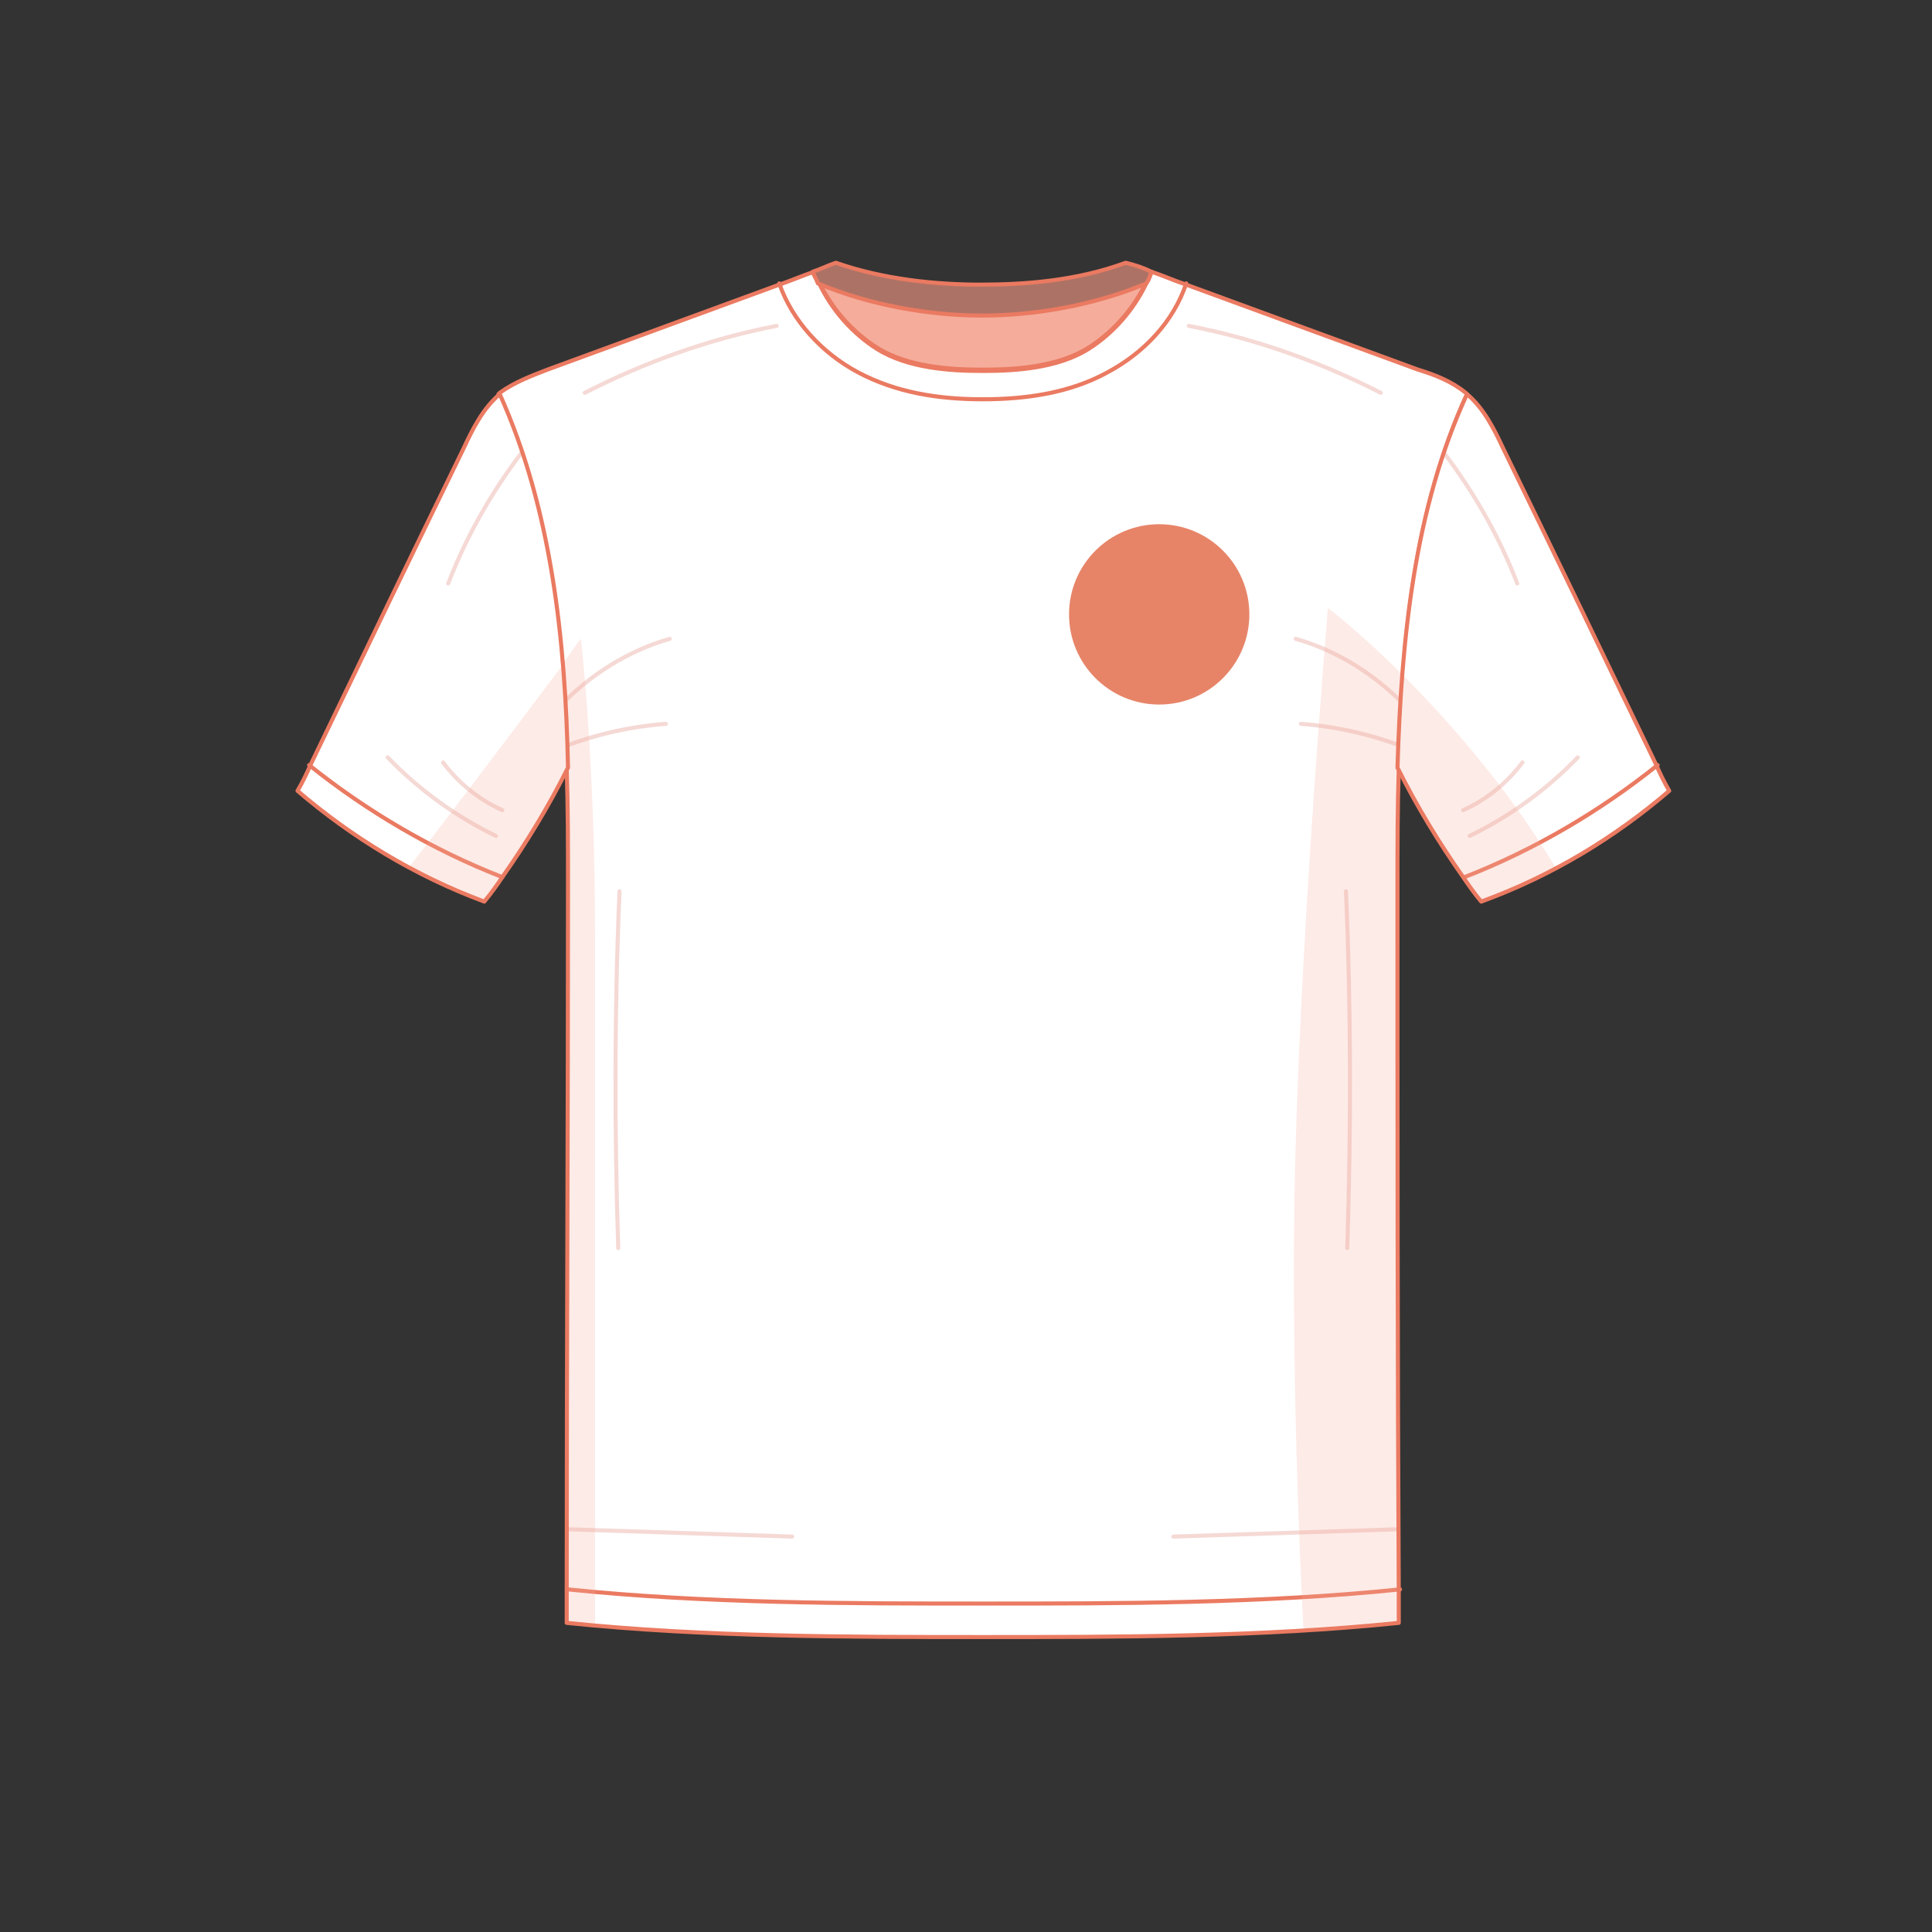 <?xml version="1.0" encoding="UTF-8"?> <svg xmlns="http://www.w3.org/2000/svg" xmlns:xlink="http://www.w3.org/1999/xlink" version="1.1" id="Layer_1" x="0px" y="0px" viewBox="0 0 150 150" style="enable-background:new 0 0 150 150;" xml:space="preserve"><rect x="0" y="0" width="150" height="150" fill="#333333" stroke="none"/> <style type="text/css"> .st0{fill:#FFFFFF;} .st1{clip-path:url(#SVGID_00000134238294295084914460000014231079238493530022_);} .st2{fill:none;stroke:#F5D9D5;stroke-width:0.315;stroke-linecap:round;stroke-linejoin:round;stroke-miterlimit:10;} .st3{fill:none;stroke:#EA7A61;stroke-width:0.315;stroke-linecap:round;stroke-linejoin:round;stroke-miterlimit:10;} .st4{opacity:0.24;fill:#F5AC9B;} .st5{fill:#F5AC9B;} .st6{fill:#AD7266;} .st7{clip-path:url(#SVGID_00000175296074022688048760000003574793311972097978_);} .st8{clip-path:url(#SVGID_00000087385912639066086150000015841834406259391106_);} .st9{fill:#E78468;} </style> <g> <g> <g> <path class="st0" d="M108.5,68.7c0-3,0-6,0.1-9c0.2-10,1.2-20.1,5.3-29.1c0,0,0,0-0.1-0.1c-1.1-0.9-2.4-1.4-3.7-1.8 c-6-2.2-12-4.4-18-6.6c-0.9-0.3-1.8-0.7-2.7-1c-0.1,0.3-0.2,0.6-0.4,0.9c-1,2.1-2.6,3.9-4.5,5.1c-2.4,1.5-5.7,1.7-8.1,1.7h-0.2 c-2.4,0-5.7-0.2-8.1-1.7c-1.9-1.2-3.5-3-4.5-5.1c-0.1-0.3-0.3-0.6-0.4-0.9c-0.9,0.3-1.8,0.7-2.7,1c-6,2.2-12,4.4-18,6.6 c-1.3,0.5-2.6,1-3.7,1.8c0,0,0,0-0.1,0.1c4.1,9,5.1,19,5.3,29.1v0c0.1,3,0.1,6,0.1,9c0,18.3-0.1,36.5-0.1,54.8c0,0.8,0,1.7,0,2.5 c10.7,1.1,21.9,1.1,32.2,1.1h0.2c10.3,0,21.5,0,32.2-1.1c0-0.8,0-1.7,0-2.5C108.5,105.2,108.5,86.9,108.5,68.7z"></path> <g> <defs> <path id="SVGID_1_" d="M108.5,68.7c0,18.3,0.1,36.5,0.1,54.8c-10.7,1.1-21.9,1.1-32.2,1.1h-0.2c-10.3,0-21.5,0-32.2-1.1 c0-18.3,0.1-36.5,0.1-54.8c0-3,0-6-0.1-9v0c-0.2-10-1.2-20.1-5.3-29.1c0,0,0,0,0.1-0.1c1.1-0.9,2.4-1.4,3.7-1.8 c6-2.2,12-4.4,18-6.6c1,3,3.3,5.4,6.1,6.9c2.9,1.6,6.3,2.1,9.7,2.1h0c3.4,0,6.7-0.5,9.7-2.1c2.8-1.5,5.1-4,6.1-6.9 c6,2.2,12,4.4,18,6.6c1.3,0.5,2.6,1,3.7,1.8c0,0,0,0,0.1,0.1c-4.1,9-5.1,19-5.3,29.1C108.5,62.6,108.5,65.7,108.5,68.7z"></path> </defs> <clipPath id="SVGID_00000127751566863722400410000015681368000573810601_"> <use xlink:href="#SVGID_1_" style="overflow:visible;"></use> </clipPath> <g style="clip-path:url(#SVGID_00000127751566863722400410000015681368000573810601_);"> <path class="st2" d="M43.5,54.8c2.3-2.4,5.3-4.3,8.5-5.2"></path> <path class="st2" d="M43.7,58c2.6-1,5.3-1.6,8-1.8"></path> <path class="st2" d="M48.1,69.2c-0.4,9.2-0.4,18.5-0.1,27.7"></path> <path class="st2" d="M43.1,118.7c6.1,0.2,12.2,0.4,18.4,0.6"></path> <path class="st2" d="M107.2,30.5c-4.7-2.4-9.7-4.2-14.9-5.2"></path> <path class="st2" d="M109.1,54.8c-2.3-2.4-5.3-4.3-8.5-5.2"></path> <path class="st2" d="M109,58c-2.6-1-5.3-1.6-8-1.8"></path> <path class="st2" d="M104.5,69.2c0.4,9.2,0.4,18.5,0.1,27.7"></path> <path class="st2" d="M109.5,118.7c-6.1,0.2-12.2,0.4-18.4,0.6"></path> <path class="st2" d="M45.4,30.5c4.7-2.4,9.7-4.2,14.9-5.2"></path> </g> </g> <path class="st3" d="M92.1,22c-1,3-3.3,5.4-6.1,6.9c-2.9,1.6-6.3,2.1-9.7,2.1h0c-3.4,0-6.7-0.5-9.7-2.1c-2.8-1.5-5.1-4-6.1-6.9"></path> <path class="st3" d="M44.1,123.4c10.7,1.1,21.9,1.1,32.2,1.1h0.2c10.3,0,21.5,0,32.2-1.1"></path> <path class="st4" d="M44.1,59.6L44.1,59.6c0.1,3,0.1,6,0.1,9c0,18.3-0.1,36.5-0.1,54.8c0,0.8,0,1.7,0,2.5 c0.7,0.1,1.4,0.1,2.1,0.2c0-10.4,0-42.2,0-53.5c0-13.6-1.1-23-1.1-23c-0.5,0.6-0.9,1.3-1.4,1.9C43.9,54.3,44,56.9,44.1,59.6z"></path> <path class="st4" d="M108.6,123.4c0-18.3-0.1-36.5-0.1-54.8c0-3,0-6,0.1-9c0.1-2.4,0.2-4.8,0.3-7.2c-3.3-3.3-5.8-5.2-5.8-5.2 s-2.3,27.2-2.6,45.8c-0.2,14,0.4,27.7,0.7,33.5c2.5-0.1,4.9-0.3,7.4-0.6C108.6,125.1,108.6,124.3,108.6,123.4z"></path> <path class="st3" d="M108.5,68.7c0-3,0-6,0.1-9c0.2-10,1.2-20.1,5.3-29.1c0,0,0,0-0.1-0.1c-1.1-0.9-2.4-1.4-3.7-1.8 c-6-2.2-12-4.4-18-6.6c-0.9-0.3-1.8-0.7-2.7-1c-0.1,0.3-0.2,0.6-0.4,0.9c-1,2.1-2.6,3.9-4.5,5.1c-2.4,1.5-5.7,1.7-8.1,1.7h-0.2 c-2.4,0-5.7-0.2-8.1-1.7c-1.9-1.2-3.5-3-4.5-5.1c-0.1-0.3-0.3-0.6-0.4-0.9c-0.9,0.3-1.8,0.7-2.7,1c-6,2.2-12,4.4-18,6.6 c-1.3,0.5-2.6,1-3.7,1.8c0,0,0,0-0.1,0.1c4.1,9,5.1,19,5.3,29.1v0c0.1,3,0.1,6,0.1,9c0,18.3-0.1,36.5-0.1,54.8c0,0.8,0,1.7,0,2.5 c10.7,1.1,21.9,1.1,32.2,1.1h0.2c10.3,0,21.5,0,32.2-1.1c0-0.8,0-1.7,0-2.5C108.5,105.2,108.5,86.9,108.5,68.7z"></path> </g> <g> <path class="st5" d="M89,21.9c-1,2.1-2.6,3.9-4.5,5.1c-2.4,1.5-5.7,1.7-8.1,1.7h-0.2c-2.4,0-5.7-0.2-8.1-1.7 c-1.9-1.2-3.5-3-4.5-5.1c4,1.7,8.7,2.5,12.7,2.5h0.1C80.4,24.4,85,23.7,89,21.9z"></path> <path class="st3" d="M89,21.9c-1,2.1-2.6,3.9-4.5,5.1c-2.4,1.5-5.7,1.7-8.1,1.7h-0.2c-2.4,0-5.7-0.2-8.1-1.7 c-1.9-1.2-3.5-3-4.5-5.1c4,1.7,8.7,2.5,12.7,2.5h0.1C80.4,24.4,85,23.7,89,21.9z"></path> </g> <g> <path class="st6" d="M89.4,21.1c-0.1,0.3-0.2,0.6-0.4,0.9c-4,1.7-8.7,2.5-12.7,2.5h-0.1c-4,0-8.7-0.8-12.7-2.5 c-0.1-0.3-0.3-0.6-0.4-0.9c0.6-0.2,1.2-0.5,1.8-0.7c3.7,1.3,7.8,1.7,11.2,1.7c3.5,0,7.5-0.3,11.3-1.7 C88.2,20.6,88.8,20.8,89.4,21.1z"></path> <path class="st3" d="M89.4,21.1c-0.1,0.3-0.2,0.6-0.4,0.9c-4,1.7-8.7,2.5-12.7,2.5h-0.1c-4,0-8.7-0.8-12.7-2.5 c-0.1-0.3-0.3-0.6-0.4-0.9c0.6-0.2,1.2-0.5,1.8-0.7c3.7,1.3,7.8,1.7,11.2,1.7c3.5,0,7.5-0.3,11.3-1.7 C88.2,20.6,88.8,20.8,89.4,21.1z"></path> </g> <g> <path class="st0" d="M38.8,30.6c-1.3,1.1-2.1,2.7-2.8,4.2c-4,8.2-8,16.5-11.9,24.6v0c-0.3,0.7-0.6,1.3-1,2 C27.3,65,32.2,68,37.6,70c0.5-0.6,1-1.3,1.4-1.9c1.9-2.7,3.6-5.5,5.1-8.5v0C43.9,49.6,42.8,39.5,38.8,30.6z"></path> <g> <defs> <path id="SVGID_00000031183745638289999160000016583872136016517806_" d="M44.1,59.6L44.1,59.6c-1.5,3-3.2,5.8-5.1,8.5 C33.6,66,28.5,63,24,59.4v0c3.9-8.1,7.9-16.4,11.9-24.6c0.8-1.5,1.5-3.1,2.8-4.2C42.8,39.5,43.9,49.6,44.1,59.6z"></path> </defs> <clipPath id="SVGID_00000025441689247167855590000011373214060393901239_"> <use xlink:href="#SVGID_00000031183745638289999160000016583872136016517806_" style="overflow:visible;"></use> </clipPath> <g style="clip-path:url(#SVGID_00000025441689247167855590000011373214060393901239_);"> <path class="st2" d="M34.8,45.3c1.5-3.9,3.6-7.5,6.2-10.8"></path> <path class="st2" d="M30.1,58.8c2.4,2.5,5.3,4.6,8.4,6.1"></path> <path class="st2" d="M39,62.9c-1.8-0.8-3.4-2.1-4.6-3.7"></path> </g> </g> <path class="st3" d="M24,59.4c4.5,3.6,9.6,6.6,15,8.7"></path> <path class="st4" d="M37.6,70c0.5-0.6,1-1.3,1.4-1.9c1.9-2.7,3.6-5.5,5.1-8.5v0c-0.1-2.7-0.2-5.4-0.4-8 c-5.4,7.2-9.5,12.6-12,15.8C33.6,68.4,35.6,69.2,37.6,70z"></path> <path class="st3" d="M38.8,30.6c-1.3,1.1-2.1,2.7-2.8,4.2c-4,8.2-8,16.5-11.9,24.6v0c-0.3,0.7-0.6,1.3-1,2 C27.3,65,32.2,68,37.6,70c0.5-0.6,1-1.3,1.4-1.9c1.9-2.7,3.6-5.5,5.1-8.5v0C43.9,49.6,42.8,39.5,38.8,30.6z"></path> </g> <g> <path class="st0" d="M113.9,30.6c1.3,1.1,2.1,2.7,2.8,4.2c4,8.2,8,16.5,11.9,24.6v0c0.3,0.7,0.6,1.3,1,2 C125.4,65,120.5,68,115,70c-0.5-0.6-1-1.3-1.4-1.9c-1.9-2.7-3.6-5.5-5.1-8.5v0C108.8,49.6,109.8,39.5,113.9,30.6z"></path> <g> <defs> <path id="SVGID_00000081645354780306622870000009380428959218705805_" d="M108.5,59.6L108.5,59.6c1.5,3,3.2,5.8,5.1,8.5 c5.4-2.1,10.5-5.1,15-8.7v0c-3.9-8.1-7.9-16.4-11.9-24.6c-0.8-1.5-1.5-3.1-2.8-4.2C109.8,39.5,108.8,49.6,108.5,59.6z"></path> </defs> <clipPath id="SVGID_00000060020391068745699170000003930314413061080467_"> <use xlink:href="#SVGID_00000081645354780306622870000009380428959218705805_" style="overflow:visible;"></use> </clipPath> <g style="clip-path:url(#SVGID_00000060020391068745699170000003930314413061080467_);"> <path class="st2" d="M117.8,45.3c-1.5-3.9-3.6-7.5-6.2-10.8"></path> <path class="st2" d="M122.5,58.8c-2.4,2.5-5.3,4.6-8.4,6.1"></path> <path class="st2" d="M113.6,62.9c1.8-0.8,3.4-2.1,4.6-3.7"></path> </g> </g> <path class="st3" d="M128.7,59.4c-4.5,3.6-9.6,6.6-15,8.7"></path> <path class="st4" d="M108.9,52.4c-0.2,2.4-0.3,4.8-0.3,7.2v0c1.5,3,3.2,5.8,5.1,8.5c0.5,0.6,0.9,1.3,1.4,1.9 c2-0.7,3.9-1.6,5.7-2.6C117.1,61.2,112.5,56,108.9,52.4z"></path> <path class="st3" d="M113.9,30.6c1.3,1.1,2.1,2.7,2.8,4.2c4,8.2,8,16.5,11.9,24.6v0c0.3,0.7,0.6,1.3,1,2 C125.4,65,120.5,68,115,70c-0.5-0.6-1-1.3-1.4-1.9c-1.9-2.7-3.6-5.5-5.1-8.5v0C108.8,49.6,109.8,39.5,113.9,30.6z"></path> </g> </g> <circle class="st9" cx="90" cy="47.7" r="7"></circle> </g> </svg> 